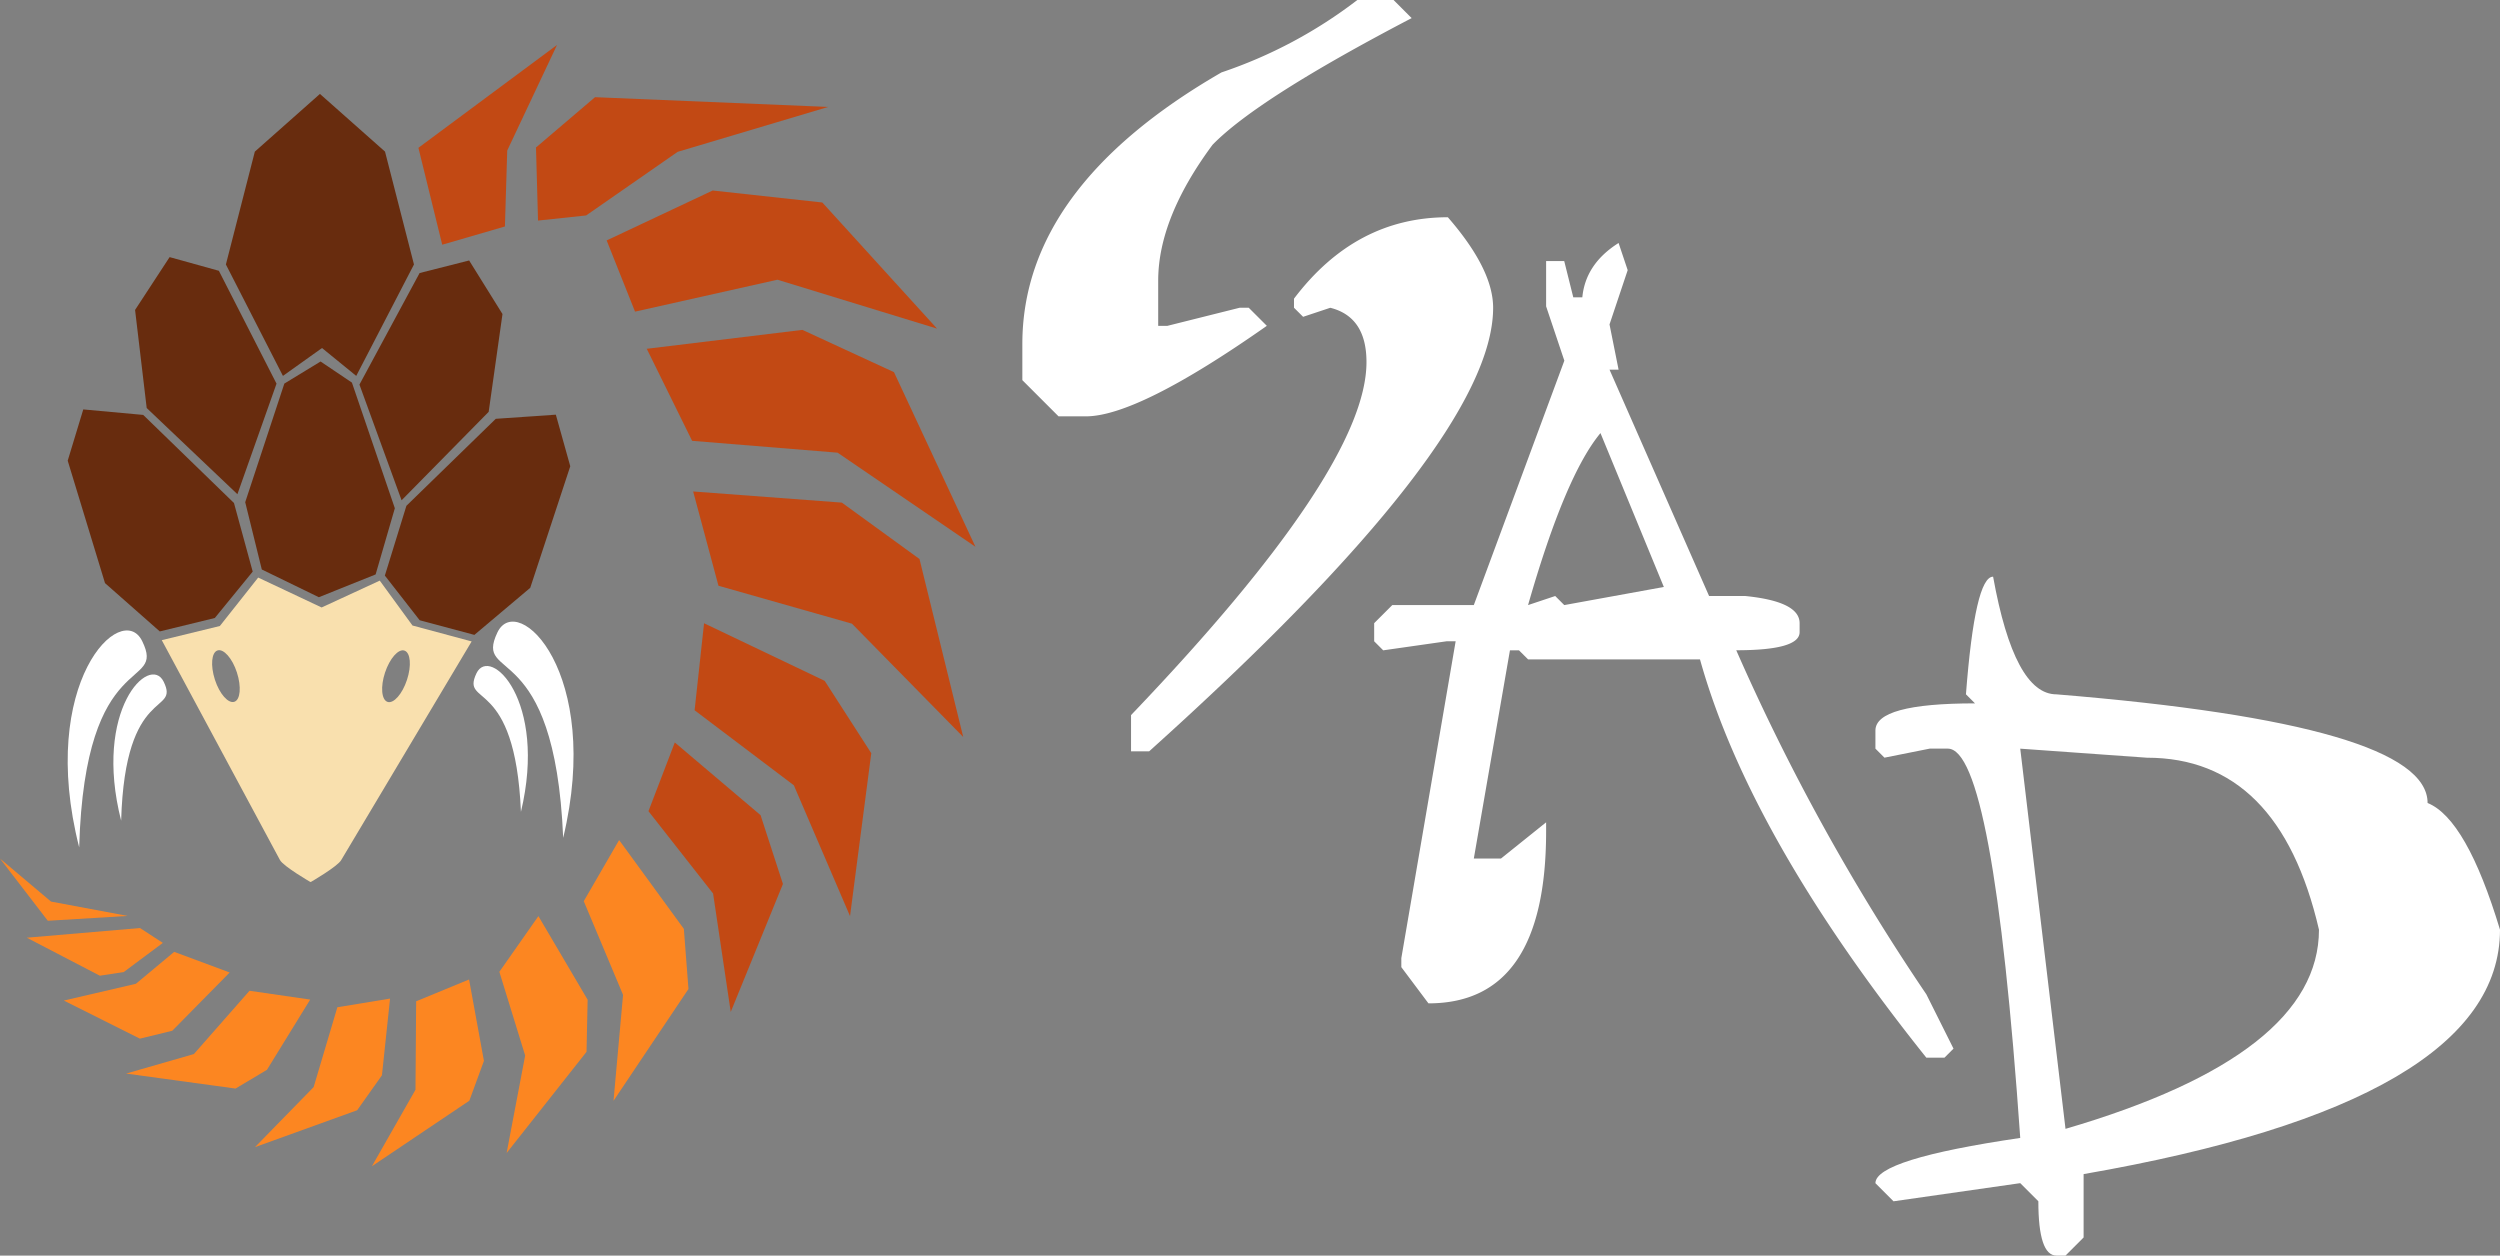 <svg xmlns="http://www.w3.org/2000/svg" viewBox="0 0 1348.54 677.28"><rect x="0" y="0" width="1348.54" height="677.28" fill="#808080" stroke="none"/><defs><style>.cls-1{fill:#c24914;}.cls-2{fill:#682c0e;}.cls-3{fill:#f9e0ae;}.cls-4{fill:#fff;}.cls-5{fill:#fc8621;}</style></defs><g id="Calque_2" data-name="Calque 2"><g id="Calque_3" data-name="Calque 3"><polygon class="cls-1" points="289.12 79.55 290.22 118.98 316.18 116.21 365.54 81.9 446.74 57.68 320.97 52.42 289.12 79.55"/><polygon class="cls-2" points="171.99 322.15 202.62 309.85 212.98 274.16 189.83 206.38 172.92 195 153.38 206.91 132.27 270.89 141.22 307.19 171.99 322.15"/><path class="cls-3" d="M222.5,337.41,204.85,313.2l-31.36,14.48-34.22-16.13-20.68,26.13-31.33,7.63L151,463.89c1.85,3.44,16.36,11.83,16.36,11.83h.36s14.51-8.39,16.36-11.83L254.41,346Zm-96.1,41.14c-3.28,1.08-8-4.26-10.47-11.9s-1.88-14.71,1.4-15.79,8,4.25,10.47,11.9S129.68,377.48,126.4,378.55Zm82.65.06c-3.28-1.08-3.89-8.15-1.37-15.78s7.21-13,10.49-11.89,3.88,8.15,1.36,15.79S212.33,379.69,209.05,378.61Z"/><polygon class="cls-2" points="173.7 187.73 192.16 202.77 223.3 142.66 207.69 81.79 172.58 50.66 137.46 81.79 121.85 142.66 152.62 202.77 173.7 187.73"/><path class="cls-4" d="M268.29,341.2c10.72-22.69,56.9,21.55,35.5,110.75C299.2,342.5,255.49,368.25,268.29,341.2Z"/><path class="cls-4" d="M257,363.21c7.23-15.3,38.38,14.54,24,74.71C277.88,364.09,248.4,381.46,257,363.21Z"/><polygon class="cls-2" points="128.06 266.58 149.16 206.95 118.06 146.07 91.49 138.69 72.86 167.19 79.13 220.09 128.06 266.58"/><polygon class="cls-2" points="115.87 333.36 136.31 308.33 126.21 271.33 77.25 223.81 44.92 220.85 36.52 248.5 56.64 314.54 86.19 340.6 115.87 333.36"/><polygon class="cls-2" points="216.62 269.86 193.89 207.45 226.34 147.28 253.06 140.5 271.05 169.4 263.6 222.15 216.62 269.86"/><polygon class="cls-2" points="226.38 334.57 207.6 310.48 219.22 272.84 267.43 225.91 299.83 223.68 307.61 251.5 286.02 317.08 255.89 342.47 226.38 334.57"/><path class="cls-4" d="M76.71,345.85c-11-22.54-56.6,22.33-34,111.23C45.81,347.57,89.87,372.72,76.71,345.85Z"/><path class="cls-4" d="M88.27,367.7c-7.45-15.2-38.18,15.07-22.92,75C67.43,368.86,97.15,385.83,88.27,367.7Z"/><polygon class="cls-5" points="87.84 508.61 75.51 500.59 14.45 505.81 53.86 526.31 66.75 524.33 87.84 508.61"/><polygon class="cls-5" points="25.79 496.68 0 463.12 27.53 486.33 68.86 494.06 25.79 496.68"/><polygon class="cls-5" points="34.43 539.72 73.31 530.66 93.96 513.45 123.89 524.58 92.93 556 75.47 560.26 34.43 539.72"/><polygon class="cls-5" points="68.03 579.1 104.59 568.57 134.59 534.44 167.32 539.19 144 577.07 127.06 587.19 68.03 579.1"/><polygon class="cls-5" points="137.55 618.78 169.19 586.38 181.98 543.33 210.4 538.65 206.03 580.02 192.66 598.88 137.55 618.78"/><polygon class="cls-5" points="200.62 629.08 224.12 587.82 224.48 540.11 253.02 528.35 261.04 572.26 253.17 593.74 200.62 629.08"/><polygon class="cls-5" points="273.28 621.95 283.28 569.36 269.36 524.22 290.43 494.17 316.98 539.28 316.38 567.38 273.28 621.95"/><polygon class="cls-5" points="330.94 593.8 336.09 536.65 314.89 486.12 333.96 453.14 368.88 501.04 371.37 533.47 330.94 593.8"/><polygon class="cls-1" points="394.17 545.84 384.65 481.97 349.79 437.57 364 400.5 410.26 439.71 422.33 476.83 394.17 545.84"/><polygon class="cls-1" points="458.52 494.17 428.22 423.61 374.68 383.13 379.78 336.2 444.86 367.26 469.98 406.29 458.52 494.17"/><polygon class="cls-1" points="519.58 397.54 459.57 336.43 387.55 315.96 373.9 265.11 454.11 271.12 495.99 301.54 519.58 397.54"/><polygon class="cls-1" points="526.17 294.95 451.8 244.18 373.34 237.79 348.87 188.14 432.82 177.94 482.23 200.75 526.17 294.95"/><polygon class="cls-1" points="505.46 177.27 419.36 150.88 342.55 168.1 327.24 129.69 384.44 102.76 443.57 109.23 505.46 177.27"/><polygon class="cls-1" points="225.7 79.73 238.54 132 272.36 122.17 273.61 81.19 300.47 24.24 225.7 79.73"/></g><g id="Calque_4" data-name="Calque 4"><path class="cls-4" d="M732.17,0h19.54l9.76,9.77Q678.22,53.23,654.05,78.12q-29.29,39.55-29.3,73.25v24.41h4.89L668.7,166h4.88l9.77,9.76q-69.58,48.84-97.66,48.83H571l-19.53-19.53V185.55q0-84.48,107.42-146.49A252.09,252.09,0,0,0,732.17,0ZM781,117.19q24.42,28.08,24.42,48.83,0,72.51-185.55,239.25H610.1V385.74q127-132.81,127-190.43,0-24.41-19.53-29.29l-14.65,4.88L698,166v-4.89Q731.2,117.2,781,117.19Z"/><path class="cls-4" d="M873.09,131.07,878,145.72,868.2,175l4.89,24.41H868.2L921.91,321.5h19.54q29.29,2.94,29.29,14.65V341q0,9.76-34.18,9.76A1168.38,1168.38,0,0,0,1039.1,536.35l14.65,29.3-4.88,4.88h-9.77Q943.64,451.15,917,355.68H824.26l-4.89-4.88h-4.88L795,463.11h14.65L834,443.57v4.89q0,92.78-63.47,92.77L755.9,521.7v-4.88l29.3-170.9h-4.89l-34.18,4.88-4.88-4.88v-9.77l9.77-9.76H795l48.83-131.84L834,165.25V140.84h9.77l4.88,19.53h4.88Q855.26,142.31,873.09,131.07ZM824.26,326.39l14.65-4.89,4.88,4.89,53.71-9.77-34.18-83Q844.27,256.56,824.26,326.39Z"/><path class="cls-4" d="M1075.11,311.07q11.46,63.48,34.17,63.47,200.21,16.36,200.2,58.6,21,8.55,39.06,68.36,0,92.78-224.61,131.83v34.18l-9.76,9.77h-4.89q-9.77,0-9.76-29.3l-9.77-9.77L1021.39,648l-9.76-9.77q0-12.93,78.12-24.41-14.64-210-39.06-210h-9.76l-24.42,4.88-4.88-4.88v-9.77q0-14.64,53.71-14.64l-4.88-4.89Q1065.34,311.08,1075.11,311.07Zm14.64,92.77,24.42,205.08q136.71-40,136.72-107.42-21.5-92.78-92.78-92.78Z"/></g></g></svg>